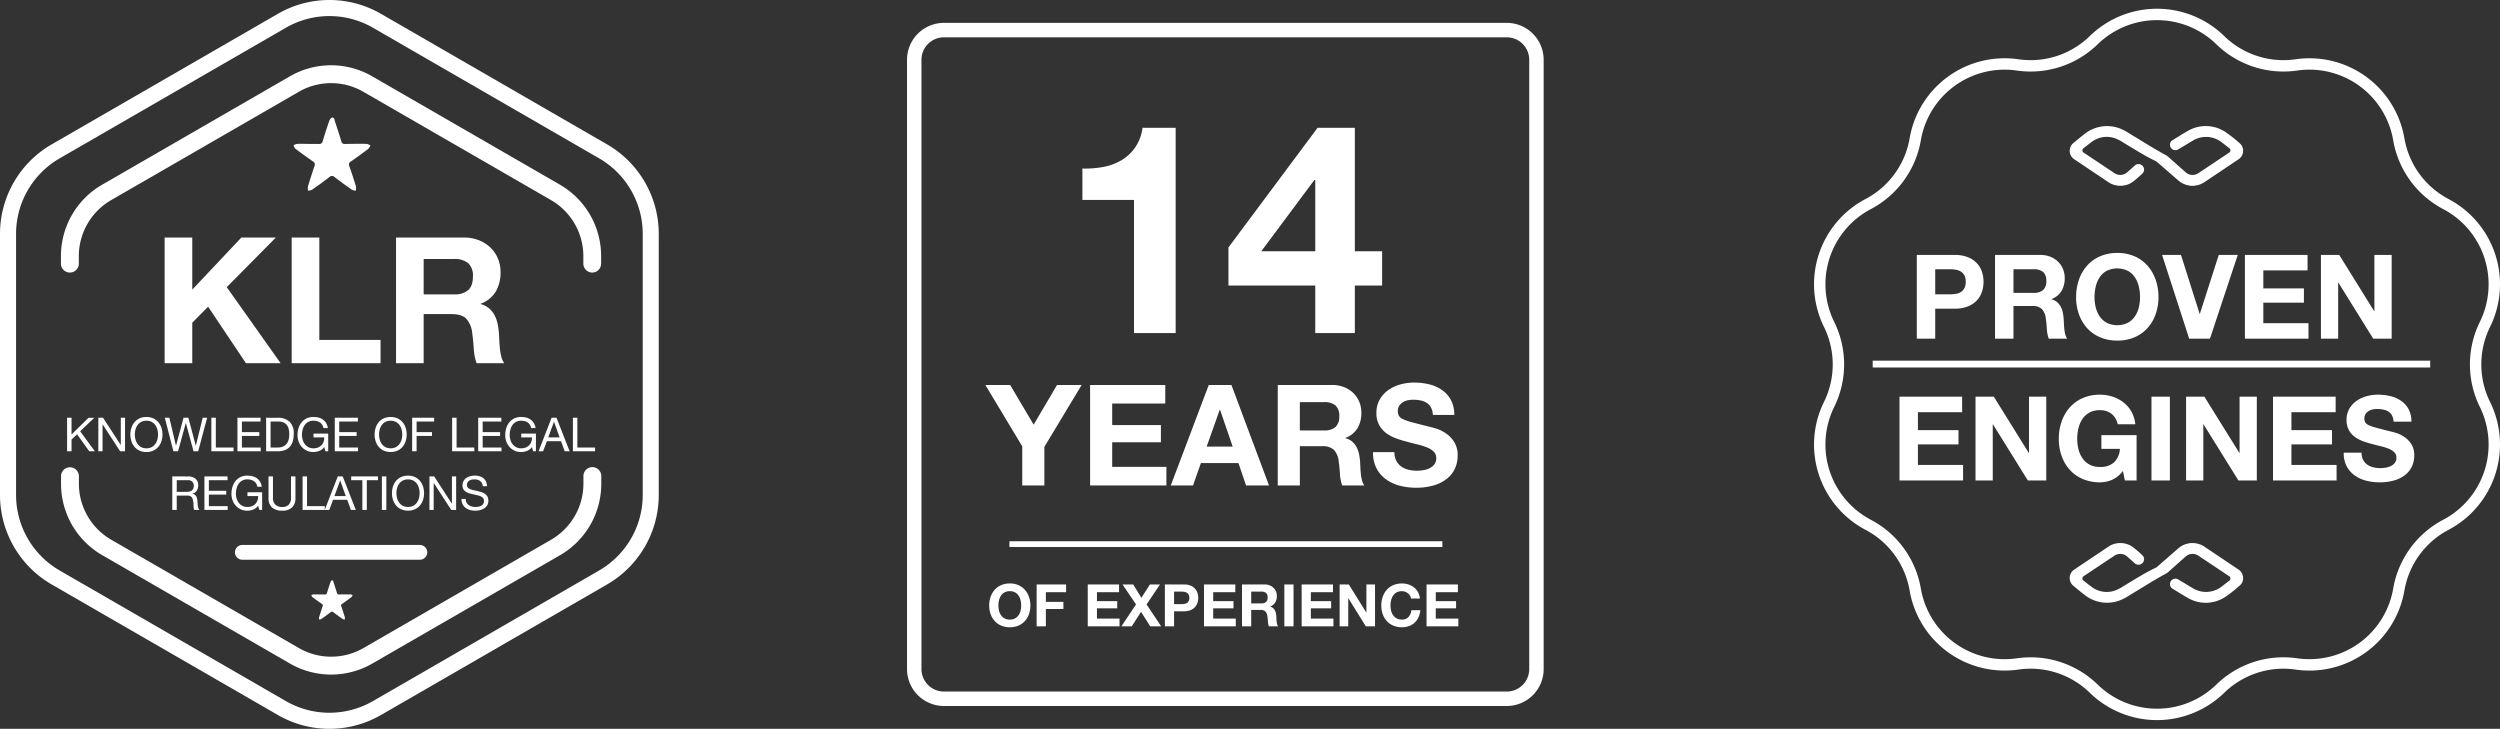 <svg xmlns="http://www.w3.org/2000/svg" width="796.218" height="232.122" viewBox="0 0 796.218 232.122">
  <rect x="0" y="0" width="796.218" height="232.122" fill="#333333" stroke="none"/>
  <g id="Group_59333" data-name="Group 59333" transform="translate(1328 -16485.488)">
    <g id="Group_25914" data-name="Group 25914" transform="translate(-1328 16485.488)">
      <path id="Path_10960" data-name="Path 10960" d="M1.035-10.71V29.3h8.8V16.414l5.044-5.1L26.926,29.3h11.04L20.817,5.094l15.635-15.8H25.469L9.833,5.878V-10.71Zm40.461,0V29.3H69.8v-7.4h-19.5V-10.71Zm42.031,18.1V-3.873h9.639a6.752,6.752,0,0,1,4.539,1.317,5.332,5.332,0,0,1,1.513,4.231q0,3.026-1.513,4.371a6.655,6.655,0,0,1-4.539,1.345Zm-8.8-18.1V29.3h8.8V13.668h8.8q3.306,0,4.763,1.457a7.947,7.947,0,0,1,1.905,4.6q.336,2.41.5,5.044a15.513,15.513,0,0,0,.9,4.539h8.8a5.889,5.889,0,0,1-.925-2.045,17.673,17.673,0,0,1-.448-2.55q-.14-1.345-.2-2.634t-.112-2.242a24.049,24.049,0,0,0-.42-3.026,10.174,10.174,0,0,0-.981-2.774,7.613,7.613,0,0,0-1.737-2.186,6.787,6.787,0,0,0-2.69-1.373v-.112a9.33,9.33,0,0,0,4.848-3.923A12.03,12.03,0,0,0,108.017.33a11.228,11.228,0,0,0-.813-4.287,10.338,10.338,0,0,0-2.354-3.5,11.157,11.157,0,0,0-3.7-2.382A12.88,12.88,0,0,0,96.3-10.71Z" transform="translate(51.401 86.365)" fill="#fff"/>
      <path id="Path_10961" data-name="Path 10961" d="M-22.36-2.67V8h1.42V4.264l1.778-1.659L-15.306,8h1.793l-4.678-6.366,4.5-4.3H-15.53l-5.41,5.32V-2.67Zm9.953,0V8h1.345V-.563h.03L-5.458,8H-3.9V-2.67H-5.249V5.983h-.03L-10.9-2.67ZM-.781,2.665A6.151,6.151,0,0,1-.571,1.074,4.322,4.322,0,0,1,.086-.339,3.362,3.362,0,0,1,1.237-1.347a3.461,3.461,0,0,1,1.674-.381,3.461,3.461,0,0,1,1.674.381A3.362,3.362,0,0,1,5.735-.339a4.323,4.323,0,0,1,.658,1.412,6.158,6.158,0,0,1,0,3.183,4.322,4.322,0,0,1-.658,1.412A3.362,3.362,0,0,1,4.584,6.678a3.461,3.461,0,0,1-1.674.381,3.461,3.461,0,0,1-1.674-.381A3.362,3.362,0,0,1,.086,5.669,4.322,4.322,0,0,1-.571,4.257,6.151,6.151,0,0,1-.781,2.665Zm-1.42,0a6.876,6.876,0,0,0,.321,2.1A5.291,5.291,0,0,0-.915,6.551a4.625,4.625,0,0,0,1.6,1.233,5.122,5.122,0,0,0,2.227.456,5.122,5.122,0,0,0,2.227-.456,4.625,4.625,0,0,0,1.6-1.233A5.291,5.291,0,0,0,7.7,4.765a6.876,6.876,0,0,0,.321-2.1A6.876,6.876,0,0,0,7.7.565,5.291,5.291,0,0,0,6.736-1.22a4.7,4.7,0,0,0-1.6-1.24,5.052,5.052,0,0,0-2.227-.463,5.052,5.052,0,0,0-2.227.463,4.7,4.7,0,0,0-1.6,1.24A5.291,5.291,0,0,0-1.879.565,6.876,6.876,0,0,0-2.2,2.665ZM19.394,8,22.248-2.67h-1.42L18.662,6.207h-.03L16.271-2.67H14.732L12.34,6.207h-.03L10.218-2.67H8.769L11.5,8h1.479L15.449-.966h.03L17.915,8Zm4.2-10.67V8h7.069V6.8H25.013V-2.67Zm8.309,0V8h7.412V6.8H33.322V3.113h5.544v-1.2H33.322V-1.474H39.27v-1.2ZM42.453,6.8V-1.474h2.391A4.374,4.374,0,0,1,46.5-1.2a2.691,2.691,0,0,1,1.1.807A3.281,3.281,0,0,1,48.214.894,7.143,7.143,0,0,1,48.4,2.605a6.092,6.092,0,0,1-.2,1.681,4.094,4.094,0,0,1-.516,1.158,2.7,2.7,0,0,1-.71.732,3.484,3.484,0,0,1-.8.411,3.353,3.353,0,0,1-.762.179,5.954,5.954,0,0,1-.6.037ZM41.033-2.67V8h3.661A6.4,6.4,0,0,0,47,7.627a4.016,4.016,0,0,0,1.6-1.083,4.456,4.456,0,0,0,.927-1.748,8.637,8.637,0,0,0,.3-2.384,5.026,5.026,0,0,0-1.33-3.826,5.32,5.32,0,0,0-3.8-1.255Zm18.5,9.34L59.908,8h.9V2.381H56.127v1.2h3.407a3.628,3.628,0,0,1-.194,1.367A3.047,3.047,0,0,1,57.592,6.79a3.805,3.805,0,0,1-1.479.269,3.389,3.389,0,0,1-1.577-.351,3.443,3.443,0,0,1-1.143-.941,4.2,4.2,0,0,1-.7-1.36A5.384,5.384,0,0,1,52.451,2.8a6.671,6.671,0,0,1,.209-1.666,4.465,4.465,0,0,1,.65-1.45A3.353,3.353,0,0,1,54.446-1.34a3.364,3.364,0,0,1,1.666-.389,4.349,4.349,0,0,1,1.128.142,3.1,3.1,0,0,1,.949.426,2.5,2.5,0,0,1,.7.725A2.792,2.792,0,0,1,59.28.618H60.7a4.314,4.314,0,0,0-.56-1.607,3.77,3.77,0,0,0-1.016-1.1,4.141,4.141,0,0,0-1.375-.635,6.431,6.431,0,0,0-1.636-.2,4.936,4.936,0,0,0-2.219.471A4.647,4.647,0,0,0,52.309-1.19,5.463,5.463,0,0,0,51.352.655a7.566,7.566,0,0,0-.321,2.219,6,6,0,0,0,.344,2.017,5.2,5.2,0,0,0,1,1.719,4.83,4.83,0,0,0,1.6,1.188,4.982,4.982,0,0,0,2.137.441,5.047,5.047,0,0,0,1.868-.366A3.548,3.548,0,0,0,59.534,6.67ZM62.9-2.67V8h7.412V6.8H64.316V3.113h5.544v-1.2H64.316V-1.474h5.948v-1.2ZM77,2.665a6.151,6.151,0,0,1,.209-1.592,4.322,4.322,0,0,1,.658-1.412,3.362,3.362,0,0,1,1.151-1.009,3.866,3.866,0,0,1,3.348,0A3.362,3.362,0,0,1,83.52-.339a4.322,4.322,0,0,1,.658,1.412,6.158,6.158,0,0,1,0,3.183,4.322,4.322,0,0,1-.658,1.412,3.362,3.362,0,0,1-1.151,1.009,3.866,3.866,0,0,1-3.348,0,3.362,3.362,0,0,1-1.151-1.009,4.322,4.322,0,0,1-.658-1.412A6.151,6.151,0,0,1,77,2.665Zm-1.42,0a6.876,6.876,0,0,0,.321,2.1,5.291,5.291,0,0,0,.964,1.786,4.625,4.625,0,0,0,1.6,1.233,5.667,5.667,0,0,0,4.453,0,4.625,4.625,0,0,0,1.6-1.233,5.291,5.291,0,0,0,.964-1.786,6.876,6.876,0,0,0,.321-2.1,6.876,6.876,0,0,0-.321-2.1,5.291,5.291,0,0,0-.964-1.786,4.7,4.7,0,0,0-1.6-1.24,5.583,5.583,0,0,0-4.453,0,4.7,4.7,0,0,0-1.6,1.24A5.291,5.291,0,0,0,75.906.565,6.876,6.876,0,0,0,75.584,2.665ZM87.54-2.67V8h1.42V3.113h4.9v-1.2h-4.9V-1.474h5.589v-1.2Zm12.732,0V8h7.069V6.8h-5.649V-2.67Zm8.309,0V8h7.412V6.8H110V3.113h5.544v-1.2H110V-1.474h5.948v-1.2Zm17.111,9.34L126.066,8h.9V2.381h-4.678v1.2h3.407a3.628,3.628,0,0,1-.194,1.367A3.047,3.047,0,0,1,123.75,6.79a3.805,3.805,0,0,1-1.479.269,3.389,3.389,0,0,1-1.577-.351,3.442,3.442,0,0,1-1.143-.941,4.2,4.2,0,0,1-.7-1.36,5.384,5.384,0,0,1-.239-1.607,6.671,6.671,0,0,1,.209-1.666,4.466,4.466,0,0,1,.65-1.45A3.353,3.353,0,0,1,120.6-1.34a3.364,3.364,0,0,1,1.666-.389,4.349,4.349,0,0,1,1.128.142,3.1,3.1,0,0,1,.949.426,2.5,2.5,0,0,1,.7.725,2.792,2.792,0,0,1,.389,1.054h1.42a4.314,4.314,0,0,0-.56-1.607,3.77,3.77,0,0,0-1.016-1.1,4.141,4.141,0,0,0-1.375-.635,6.431,6.431,0,0,0-1.636-.2,4.936,4.936,0,0,0-2.219.471,4.647,4.647,0,0,0-1.584,1.263A5.463,5.463,0,0,0,117.51.655a7.566,7.566,0,0,0-.321,2.219,6,6,0,0,0,.344,2.017,5.2,5.2,0,0,0,1,1.719,4.83,4.83,0,0,0,1.6,1.188,4.982,4.982,0,0,0,2.137.441,5.047,5.047,0,0,0,1.868-.366A3.548,3.548,0,0,0,125.692,6.67Zm5.2-3.079L132.7-1.385h.03l1.778,4.976Zm1.061-6.262L127.8,8h1.45l1.2-3.213h4.513L136.123,8h1.569L133.523-2.67Zm6.785,0V8h7.069V6.8h-5.649V-2.67ZM11.145,16.01V26.68h1.42V22.123h3.467a1.885,1.885,0,0,1,.837.157,1.4,1.4,0,0,1,.508.418,1.735,1.735,0,0,1,.284.613q.09.351.149.74a5.207,5.207,0,0,1,.09.792q.015.4.03.755a4.6,4.6,0,0,0,.067.635.891.891,0,0,0,.2.448h1.584a1.824,1.824,0,0,1-.336-.62,4.863,4.863,0,0,1-.172-.74,6.878,6.878,0,0,1-.075-.792q-.015-.4-.045-.792a6.874,6.874,0,0,0-.127-.747,2.268,2.268,0,0,0-.254-.65,1.638,1.638,0,0,0-.463-.5,1.9,1.9,0,0,0-.755-.3v-.03a2.269,2.269,0,0,0,1.412-1,3.239,3.239,0,0,0,.441-1.7,2.572,2.572,0,0,0-.859-2.047,3.514,3.514,0,0,0-2.384-.747Zm4.379,4.917H12.565V17.206h3.527a1.842,1.842,0,0,1,1.45.508,1.914,1.914,0,0,1,.448,1.315,1.957,1.957,0,0,1-.2.949,1.6,1.6,0,0,1-.538.583,2.054,2.054,0,0,1-.785.291A5.723,5.723,0,0,1,15.524,20.927Zm5.858-4.917V26.68h7.412v-1.2H22.8V21.794h5.544V20.6H22.8V17.206h5.948v-1.2Zm17.111,9.34.374,1.33h.9V21.061H35.086v1.2h3.407a3.628,3.628,0,0,1-.194,1.367A3.047,3.047,0,0,1,36.55,25.47a3.805,3.805,0,0,1-1.479.269,3.389,3.389,0,0,1-1.577-.351,3.443,3.443,0,0,1-1.143-.941,4.2,4.2,0,0,1-.7-1.36,5.383,5.383,0,0,1-.239-1.606,6.671,6.671,0,0,1,.209-1.666,4.466,4.466,0,0,1,.65-1.45,3.246,3.246,0,0,1,2.8-1.412,4.349,4.349,0,0,1,1.128.142,3.1,3.1,0,0,1,.949.426,2.5,2.5,0,0,1,.7.725,2.792,2.792,0,0,1,.389,1.054h1.42a4.314,4.314,0,0,0-.56-1.607,3.77,3.77,0,0,0-1.016-1.1,4.141,4.141,0,0,0-1.375-.635,6.431,6.431,0,0,0-1.636-.2,4.936,4.936,0,0,0-2.219.471,4.647,4.647,0,0,0-1.584,1.263,5.462,5.462,0,0,0-.956,1.846,7.566,7.566,0,0,0-.321,2.219,6,6,0,0,0,.344,2.017,5.2,5.2,0,0,0,1,1.719,4.83,4.83,0,0,0,1.6,1.188,4.982,4.982,0,0,0,2.137.441,5.047,5.047,0,0,0,1.868-.366A3.548,3.548,0,0,0,38.493,25.35Zm11.881-2.526V16.01h-1.42v6.815A3.024,3.024,0,0,1,48.244,25a2.737,2.737,0,0,1-2.07.74,3.028,3.028,0,0,1-2.2-.74,2.9,2.9,0,0,1-.762-2.174V16.01H41.8v6.815a3.861,3.861,0,0,0,1.158,3.116,4.84,4.84,0,0,0,3.22.979A4.372,4.372,0,0,0,49.283,25.9,4.016,4.016,0,0,0,50.373,22.825Zm2.272-6.815V26.68h7.069v-1.2H54.065V16.01Zm10.147,6.262L64.6,17.3h.03l1.778,4.976Zm1.061-6.262L59.7,26.68h1.45l1.2-3.213h4.513l1.166,3.213h1.569L65.422,16.01Zm7.831,1.2V26.68H73.1V17.206H76.66v-1.2H68.127v1.2Zm6.217-1.2V26.68h1.42V16.01Zm4.633,5.335a6.151,6.151,0,0,1,.209-1.592,4.322,4.322,0,0,1,.658-1.412,3.362,3.362,0,0,1,1.151-1.009,3.866,3.866,0,0,1,3.348,0,3.362,3.362,0,0,1,1.151,1.009,4.322,4.322,0,0,1,.658,1.412,6.158,6.158,0,0,1,0,3.183,4.322,4.322,0,0,1-.658,1.412A3.362,3.362,0,0,1,87.9,25.358a3.866,3.866,0,0,1-3.348,0A3.362,3.362,0,0,1,83.4,24.349a4.322,4.322,0,0,1-.658-1.412A6.152,6.152,0,0,1,82.533,21.345Zm-1.42,0a6.876,6.876,0,0,0,.321,2.1,5.291,5.291,0,0,0,.964,1.786A4.625,4.625,0,0,0,84,26.464a5.667,5.667,0,0,0,4.453,0,4.625,4.625,0,0,0,1.6-1.233,5.291,5.291,0,0,0,.964-1.786,7.021,7.021,0,0,0,0-4.2,5.291,5.291,0,0,0-.964-1.786,4.7,4.7,0,0,0-1.6-1.24,5.583,5.583,0,0,0-4.453,0,4.7,4.7,0,0,0-1.6,1.24,5.291,5.291,0,0,0-.964,1.786A6.876,6.876,0,0,0,81.114,21.345Zm11.94-5.335V26.68H94.4V18.117h.03L100,26.68h1.554V16.01h-1.345v8.653h-.03L94.564,16.01Zm16.977,3.123h1.345a3.762,3.762,0,0,0-.336-1.517,2.956,2.956,0,0,0-.837-1.054,3.452,3.452,0,0,0-1.233-.613,5.7,5.7,0,0,0-1.524-.194,5.473,5.473,0,0,0-1.427.187,3.924,3.924,0,0,0-1.24.568,2.874,2.874,0,0,0-.874.971,2.827,2.827,0,0,0-.329,1.4,2.333,2.333,0,0,0,.291,1.218,2.363,2.363,0,0,0,.777.792,4.516,4.516,0,0,0,1.1.493q.613.187,1.248.329l1.248.276a5.689,5.689,0,0,1,1.1.351,2.142,2.142,0,0,1,.777.56,1.339,1.339,0,0,1,.291.9,1.64,1.64,0,0,1-.867,1.547,2.84,2.84,0,0,1-.874.306,5.3,5.3,0,0,1-.964.09,4.561,4.561,0,0,1-1.166-.149,2.9,2.9,0,0,1-.994-.463,2.378,2.378,0,0,1-.687-.8,2.41,2.41,0,0,1-.262-1.158h-1.345a3.752,3.752,0,0,0,.351,1.681,3.224,3.224,0,0,0,.956,1.166,4.189,4.189,0,0,0,1.4.68,6.256,6.256,0,0,0,1.7.224,6.487,6.487,0,0,0,1.472-.172,4.26,4.26,0,0,0,1.338-.553,3.136,3.136,0,0,0,.979-.986,3.039,3.039,0,0,0,.09-2.772,2.6,2.6,0,0,0-.777-.867,4.116,4.116,0,0,0-1.1-.545q-.613-.2-1.248-.351t-1.248-.276a6.534,6.534,0,0,1-1.1-.321,2.161,2.161,0,0,1-.777-.5,1.112,1.112,0,0,1-.291-.8,1.733,1.733,0,0,1,.2-.874,1.569,1.569,0,0,1,.538-.56,2.341,2.341,0,0,1,.77-.3,4.34,4.34,0,0,1,.882-.09,3.013,3.013,0,0,1,1.816.516A2.223,2.223,0,0,1,110.031,19.134Z" transform="translate(43.723 135.723)" fill="#fff"/>
      <path id="Path_10943" data-name="Path 10943" d="M104.414-.473a32.876,32.876,0,0,1,16.421,4.4L192.9,45.538a32.928,32.928,0,0,1,16.407,28.438V157.2A32.923,32.923,0,0,1,192.9,185.638l-72.07,41.614a32.84,32.84,0,0,1-32.826,0l-72.1-41.616A32.928,32.928,0,0,1-.5,157.2V73.976A32.928,32.928,0,0,1,15.906,45.539L87.993,3.928A32.875,32.875,0,0,1,104.414-.473Zm0,227a27.814,27.814,0,0,0,13.862-3.712l72.072-41.613A27.8,27.8,0,0,0,204.2,157.2V73.976A27.8,27.8,0,0,0,190.345,49.97L118.273,8.36a27.721,27.721,0,0,0-27.721,0L18.479,49.97A27.8,27.8,0,0,0,4.618,73.976V157.2a27.8,27.8,0,0,0,13.862,24.006l72.075,41.613A27.8,27.8,0,0,0,104.411,226.531Z" transform="translate(0.5 0.473)" fill="#fff"/>
      <path id="Path_10944" data-name="Path 10944" d="M7.809,69.834a.975.975,0,0,0,.975-.975V66.408A22.43,22.43,0,0,1,19.972,47.037L79.807,12.5a22.425,22.425,0,0,1,22.383,0l59.835,34.537a22.425,22.425,0,0,1,11.182,19.371v2.451a.962.962,0,1,0,1.923,0V66.408a24.319,24.319,0,0,0-12.154-21.062L103.14,10.809a24.319,24.319,0,0,0-24.317,0L18.988,45.346A24.31,24.31,0,0,0,6.831,66.408v2.451a.978.978,0,0,0,.978.975" transform="translate(14.45 15.106)" fill="#fff"/>
      <path id="Path_10944_-_Outline" data-name="Path 10944 - Outline" d="M9.177,73.07a2.848,2.848,0,0,1-2.846-2.843V67.776A26.247,26.247,0,0,1,19.422,45.1L79.258,10.559a26.187,26.187,0,0,1,26.185,0L165.278,45.1a26.254,26.254,0,0,1,13.089,22.681v2.45a2.847,2.847,0,0,1-2.807,2.838h-.039a2.85,2.85,0,0,1-2.813-2.838V67.776a20.619,20.619,0,0,0-10.25-17.755L102.624,15.485a20.557,20.557,0,0,0-20.517,0L22.274,50.023A20.626,20.626,0,0,0,12.021,67.779v2.448A2.847,2.847,0,0,1,9.177,73.07Z" transform="translate(13.082 13.738)" fill="#fff"/>
      <path id="Path_10952" data-name="Path 10952" d="M174.193,53.89a.978.978,0,0,0-.978.978v2.448A22.434,22.434,0,0,1,162.03,76.687L102.2,111.225a22.443,22.443,0,0,1-22.386,0L19.98,76.687A22.422,22.422,0,0,1,8.8,57.316V54.868a.978.978,0,1,0-1.956,0v2.448A24.311,24.311,0,0,0,19,78.381l59.835,34.537a24.339,24.339,0,0,0,12.154,3.255h.033a24.347,24.347,0,0,0,12.154-3.255l59.832-34.537a24.305,24.305,0,0,0,12.16-21.065V54.868a.976.976,0,0,0-.975-.978" transform="translate(14.465 96.801)" fill="#fff"/>
      <path id="Path_10952_-_Outline" data-name="Path 10952 - Outline" d="M92.39,119.409h-.033a26.25,26.25,0,0,1-13.087-3.5L19.433,81.367A26.254,26.254,0,0,1,6.339,58.684V56.236a2.846,2.846,0,1,1,5.692,0v2.448A20.613,20.613,0,0,0,22.284,76.439l59.83,34.536a20.575,20.575,0,0,0,20.521,0l59.83-34.536a20.628,20.628,0,0,0,10.25-17.757V56.236a2.845,2.845,0,1,1,5.689,0v2.448a26.246,26.246,0,0,1-13.094,22.683L105.478,115.9A26.251,26.251,0,0,1,92.39,119.409Z" transform="translate(13.097 95.433)" fill="#fff"/>
      <path id="Path_10953" data-name="Path 10953" d="M27.412,62.054h56.47a.319.319,0,0,0,.072,0,.489.489,0,1,0-.072-.975H27.412a.312.312,0,0,0-.072,0,.489.489,0,1,0,.072.975" transform="translate(49.809 114.346)" fill="#fff"/>
      <path id="Path_10953_-_Outline" data-name="Path 10953 - Outline" d="M85.287,65.292l-.095,0H28.822a2.374,2.374,0,0,1-2.429-2.165l0-.02a2.358,2.358,0,0,1,2.143-2.518,2.179,2.179,0,0,1,.3-.008h56.37a2.375,2.375,0,0,1,2.429,2.165l0,.02A2.361,2.361,0,0,1,85.5,65.282C85.427,65.288,85.357,65.292,85.287,65.292Z" transform="translate(48.44 112.978)" fill="#fff"/>
      <path id="Path_10954" data-name="Path 10954" d="M37.3,82.186Z" transform="translate(68.159 146.686)" fill="#fff"/>
      <path id="Path_10945" data-name="Path 10945" d="M67.418,30.095l-.014,0-.014,0Z" transform="translate(121.213 54.846)" fill="#fff"/>
      <path id="Path_10946" data-name="Path 10946" d="M32.958,29.623c.116-.05.191-.127.3-.185-.108-.039-.185-.1-.3-.138Z" transform="translate(60.513 53.45)" fill="#fff"/>
      <path id="Path_10947" data-name="Path 10947" d="M255.628,31.134a1.061,1.061,0,0,1,.472,1.409c-.754,2.178-1.457,4.379-2.126,6.585a3.963,3.963,0,0,0,.071,1.292,3.408,3.408,0,0,0,1.235-.292c1.871-1.3,3.724-2.626,5.52-4.03l.066-.061a1.177,1.177,0,0,1,1.659.09q2.679,2.043,5.439,3.974a4,4,0,0,0,1.23.349,3.949,3.949,0,0,0,.1-1.372c-.679-2.178-1.367-4.365-2.126-6.491l-.024-.047A1.092,1.092,0,0,1,267.7,31.1c1.848-1.3,3.663-2.6,5.459-3.955a4.18,4.18,0,0,0,.754-1.155,4.214,4.214,0,0,0-1.287-.485c-2.277-.033-4.558-.014-6.84.033a1,1,0,0,1-1.145-.82c-.646-2.116-1.325-4.214-2.032-6.307-.174-.528-.155-1.414-.976-1.259-.382.066-.749.745-.915,1.221q-1.082,3.118-2.032,6.307a1.056,1.056,0,0,1-1.216.858c-1.136-.028-2.281,0-3.417,0l-.024.019v-.042c-1.174,0-2.347-.061-3.516,0a3.838,3.838,0,0,0-1.122.438c.2.382.311.872.627,1.108,1.843,1.414,3.719,2.743,5.614,4.073" transform="translate(-155.919 20.313)" fill="#fff"/>
      <path id="Path_10955" data-name="Path 10955" d="M252.736,24.647a.57.57,0,0,1,.253.756c-.4,1.169-.781,2.35-1.141,3.533a2.119,2.119,0,0,0,.038.693,1.829,1.829,0,0,0,.663-.157c1-.7,2-1.409,2.962-2.163l.035-.033a.632.632,0,0,1,.89.048q1.438,1.1,2.919,2.132a2.143,2.143,0,0,0,.66.187,2.119,2.119,0,0,0,.053-.736c-.364-1.169-.733-2.342-1.141-3.483l-.013-.025a.586.586,0,0,1,.3-.771c.992-.7,1.965-1.394,2.929-2.122a2.244,2.244,0,0,0,.4-.62,2.264,2.264,0,0,0-.69-.261c-1.222-.018-2.446-.008-3.67.018a.535.535,0,0,1-.615-.44c-.346-1.136-.711-2.261-1.09-3.384-.094-.283-.083-.759-.524-.675-.2.035-.4.4-.491.655q-.58,1.673-1.09,3.384a.567.567,0,0,1-.652.46c-.61-.015-1.224,0-1.834,0l-.013.01v-.023c-.63,0-1.26-.033-1.887,0a2.064,2.064,0,0,0-.6.235c.109.2.167.468.337.594.989.759,2,1.472,3.012,2.185" transform="translate(-150.235 167.685)" fill="#fff"/>
    </g>
    <g id="Group_25916" data-name="Group 25916" transform="translate(-750.252 16488.273)">
      <path id="Path_10949" data-name="Path 10949" d="M109.235,226.558a30.709,30.709,0,0,1-21.422-8.715A27,27,0,0,0,65.1,210.464a31.555,31.555,0,0,1-4.414.312,30.666,30.666,0,0,1-30.247-25.5,27.009,27.009,0,0,0-14.034-19.315A30.685,30.685,0,0,1,3.17,125.217a27.015,27.015,0,0,0,0-23.877A30.682,30.682,0,0,1,16.409,60.594,27.015,27.015,0,0,0,30.444,41.277,30.683,30.683,0,0,1,65.1,16.093,27,27,0,0,0,87.813,8.715a30.686,30.686,0,0,1,42.844,0,27,27,0,0,0,22.708,7.378,30.688,30.688,0,0,1,34.662,25.184,27.013,27.013,0,0,0,14.034,19.317A30.683,30.683,0,0,1,215.3,101.34a27.015,27.015,0,0,0,0,23.877,30.685,30.685,0,0,1-13.239,40.748,27.013,27.013,0,0,0-14.035,19.316,30.679,30.679,0,0,1-34.662,25.184,27,27,0,0,0-22.708,7.378,30.722,30.722,0,0,1-21.422,8.715M68.984,206.563a30.582,30.582,0,0,1,21.351,8.673,27.072,27.072,0,0,0,37.8,0,30.615,30.615,0,0,1,25.737-8.363,27.754,27.754,0,0,0,3.9.276,27.056,27.056,0,0,0,26.686-22.494,30.617,30.617,0,0,1,15.907-21.893,27.074,27.074,0,0,0,11.681-35.951,30.614,30.614,0,0,1,0-27.062A27.072,27.072,0,0,0,200.361,63.8,30.619,30.619,0,0,1,184.454,41.9a27.071,27.071,0,0,0-30.581-22.219,30.617,30.617,0,0,1-25.738-8.362,27.072,27.072,0,0,0-37.8,0A30.627,30.627,0,0,1,64.6,19.684,27.067,27.067,0,0,0,34.015,41.9,30.612,30.612,0,0,1,18.109,63.8,27.071,27.071,0,0,0,6.428,99.748a30.614,30.614,0,0,1,0,27.062,27.073,27.073,0,0,0,11.681,35.951,30.61,30.61,0,0,1,15.907,21.893A27.07,27.07,0,0,0,64.6,206.873a31.326,31.326,0,0,1,4.386-.31" transform="translate(0 0)" fill="#fff"/>
      <path id="Path_10950" data-name="Path 10950" d="M167.754,251.747c-.089.091-.07.217-.1.325a2.868,2.868,0,0,1-.9,1.535,42.322,42.322,0,0,1-4.627,3.657,11.3,11.3,0,0,1-12.246.2c-1.546-.876-3.046-1.833-4.563-2.759a1.681,1.681,0,0,1-.827-1.835A1.712,1.712,0,0,1,146,251.5a1.761,1.761,0,0,1,1.155.281q2.335,1.394,4.665,2.8a8.118,8.118,0,0,0,9-.5q1.25-.962,2.489-1.936a.842.842,0,0,0-.056-1.472q-3.751-2.509-7.508-5.009c-.733-.488-1.467-.973-2.2-1.463a3.289,3.289,0,0,0-4.109.255q-2.773,2.439-5.522,4.907a6.842,6.842,0,0,1-1.337.846c-3.649,2.013-7.157,4.262-10.734,6.4a17.986,17.986,0,0,1-3.591,1.882,11.454,11.454,0,0,1-11.1-1.924c-1.175-.9-2.321-1.845-3.459-2.8a3.217,3.217,0,0,1,.283-5.182q5.471-3.669,10.941-7.337A6.533,6.533,0,0,1,127.8,240.2c.052-.007.11.005.144-.052h1.4c.022.052.07.047.113.051a6.431,6.431,0,0,1,3.154,1.214,36.434,36.434,0,0,1,3.063,2.635,1.718,1.718,0,0,1,.013,2.469,1.768,1.768,0,0,1-2.479.049q-1.168-1.06-2.35-2.1a3.307,3.307,0,0,0-3.95-.385q-4.962,3.288-9.908,6.6a.838.838,0,0,0-.041,1.454c.822.64,1.628,1.3,2.47,1.915a7.986,7.986,0,0,0,7.653,1.173,15.219,15.219,0,0,0,2.793-1.5c3.345-1.972,6.6-4.11,10.129-5.754a1.162,1.162,0,0,0,.265-.181q3.395-2.955,6.788-5.914a6.976,6.976,0,0,1,2.9-1.526,5.741,5.741,0,0,0,.9-.2h1.4c.027.048.074.041.117.047a6.638,6.638,0,0,1,3.054,1.106q5.457,3.656,10.907,7.319a3.2,3.2,0,0,1,1.282,1.777,1.591,1.591,0,0,0,.119.431Z" transform="translate(-31.093 -69.975)" fill="#fff"/>
      <path id="Path_10951" data-name="Path 10951" d="M167.751,247.576c-.089-.091-.07-.217-.1-.325a2.869,2.869,0,0,0-.9-1.535,42.329,42.329,0,0,0-4.627-3.657,11.293,11.293,0,0,0-12.245-.2c-1.546.876-3.046,1.833-4.562,2.759a1.682,1.682,0,0,0-.827,1.835A1.712,1.712,0,0,0,146,247.82a1.763,1.763,0,0,0,1.155-.281q2.335-1.394,4.665-2.8a8.117,8.117,0,0,1,9,.5q1.25.962,2.489,1.936a.842.842,0,0,1-.056,1.472q-3.75,2.509-7.507,5.01c-.733.488-1.467.973-2.2,1.463a3.289,3.289,0,0,1-4.108-.255q-2.773-2.439-5.522-4.907a6.849,6.849,0,0,0-1.337-.846c-3.649-2.013-7.157-4.263-10.733-6.4a17.975,17.975,0,0,0-3.591-1.882,11.452,11.452,0,0,0-11.1,1.924c-1.175.9-2.321,1.845-3.458,2.8a3.217,3.217,0,0,0,.283,5.181q5.47,3.669,10.941,7.337a6.537,6.537,0,0,0,2.884,1.045c.052.006.11-.005.144.052h1.4c.022-.052.07-.046.113-.051a6.427,6.427,0,0,0,3.154-1.214,36.423,36.423,0,0,0,3.063-2.634,1.718,1.718,0,0,0,.013-2.469,1.768,1.768,0,0,0-2.478-.049q-1.167,1.06-2.35,2.1a3.307,3.307,0,0,1-3.95.385q-4.961-3.288-9.907-6.6a.838.838,0,0,1-.041-1.455c.822-.641,1.628-1.3,2.47-1.915a7.985,7.985,0,0,1,7.653-1.173,15.24,15.24,0,0,1,2.793,1.5c3.345,1.972,6.6,4.11,10.129,5.755a1.162,1.162,0,0,1,.265.181q3.395,2.955,6.788,5.914a6.973,6.973,0,0,0,2.9,1.526,5.755,5.755,0,0,1,.9.2h1.4c.027-.048.074-.041.117-.046a6.64,6.64,0,0,0,3.054-1.106q5.456-3.656,10.907-7.319a3.2,3.2,0,0,0,1.282-1.776,1.591,1.591,0,0,1,.119-.431Z" transform="translate(-31.093 -202.79)" fill="#fff"/>
      <rect id="Rectangle_9883" data-name="Rectangle 9883" width="177.56" height="2.176" transform="translate(18.681 112.082)" fill="#fff"/>
      <path id="Path_10962" data-name="Path 10962" d="M-14.374,5.878v-8h4.558a12.284,12.284,0,0,1,1.943.149,4.521,4.521,0,0,1,1.644.579A3.155,3.155,0,0,1-5.09-.174a4.268,4.268,0,0,1,.43,2.055,4.268,4.268,0,0,1-.43,2.055A3.155,3.155,0,0,1-6.23,5.15a4.521,4.521,0,0,1-1.644.579,12.284,12.284,0,0,1-1.943.149ZM-20.24-6.675V20h5.866V10.436H-8.21a11.111,11.111,0,0,0,4.259-.729A7.968,7.968,0,0,0-1.093,7.784,7.366,7.366,0,0,0,.514,5.038a10.145,10.145,0,0,0,.5-3.157,10.089,10.089,0,0,0-.5-3.176A7.391,7.391,0,0,0-1.093-4.022,7.968,7.968,0,0,0-3.951-5.946,11.111,11.111,0,0,0-8.21-6.675ZM10.545,5.393V-2.117h6.426A4.5,4.5,0,0,1,20-1.239a3.555,3.555,0,0,1,1.009,2.821A3.722,3.722,0,0,1,20,4.5a4.437,4.437,0,0,1-3.026.9ZM4.679-6.675V20h5.866V9.577h5.866a4.365,4.365,0,0,1,3.176.971,5.3,5.3,0,0,1,1.27,3.064q.224,1.607.336,3.362a10.341,10.341,0,0,0,.6,3.026h5.866a3.926,3.926,0,0,1-.616-1.364,11.779,11.779,0,0,1-.3-1.7q-.093-.9-.131-1.756t-.075-1.494a16.03,16.03,0,0,0-.28-2.017A6.784,6.784,0,0,0,25.6,9.82a5.076,5.076,0,0,0-1.158-1.457,4.524,4.524,0,0,0-1.793-.915V7.373a6.22,6.22,0,0,0,3.232-2.615,8.02,8.02,0,0,0,.99-4.072,7.485,7.485,0,0,0-.542-2.858,6.893,6.893,0,0,0-1.569-2.335A7.438,7.438,0,0,0,22.295-6.1a8.587,8.587,0,0,0-3.232-.579ZM36.361,6.775a14.6,14.6,0,0,1,.392-3.4A9,9,0,0,1,38.005.442a6.349,6.349,0,0,1,2.242-2.055,7.764,7.764,0,0,1,6.725,0A6.349,6.349,0,0,1,49.213.442a9,9,0,0,1,1.252,2.933,14.6,14.6,0,0,1,.392,3.4,13.579,13.579,0,0,1-.392,3.269A8.835,8.835,0,0,1,49.213,12.9a6.415,6.415,0,0,1-2.242,2.036,7.764,7.764,0,0,1-6.725,0A6.415,6.415,0,0,1,38.005,12.9a8.835,8.835,0,0,1-1.252-2.858A13.58,13.58,0,0,1,36.361,6.775Zm-5.866,0a16.111,16.111,0,0,0,.9,5.436A12.983,12.983,0,0,0,33.97,16.6,11.808,11.808,0,0,0,38.1,19.534,13.678,13.678,0,0,0,43.609,20.6a13.643,13.643,0,0,0,5.529-1.065,11.85,11.85,0,0,0,4.11-2.933,12.983,12.983,0,0,0,2.578-4.39,16.111,16.111,0,0,0,.9-5.436,16.668,16.668,0,0,0-.9-5.548,13.327,13.327,0,0,0-2.578-4.465,11.829,11.829,0,0,0-4.11-2.989A13.439,13.439,0,0,0,43.609-7.31,13.474,13.474,0,0,0,38.1-6.227,11.787,11.787,0,0,0,33.97-3.238a13.327,13.327,0,0,0-2.578,4.465A16.668,16.668,0,0,0,30.5,6.775ZM73.124,20,81.978-6.675H75.926L69.911,12.08h-.075L63.9-6.675H57.881L66.511,20ZM84.257-6.675V20h20.249V15.069H90.123V8.531H103.05V3.973H90.123V-1.743h14.085V-6.675Zm24.21,0V20h5.492V2.142h.075L125.13,20H131V-6.675H125.5v17.9h-.075L114.3-6.675Z" transform="translate(52.969 85.085)" fill="#fff"/>
      <path id="Path_10963" data-name="Path 10963" d="M-21.715-6.675V20H-1.466V15.069H-15.849V8.531H-2.923V3.973H-15.849V-1.743H-1.764V-6.675Zm24.21,0V20H7.987V2.142h.075L19.157,20h5.866V-6.675H19.531v17.9h-.075L8.323-6.675ZM49.457,16.974l.6,3.026h3.736V5.579H42.582V9.951h5.9a6.414,6.414,0,0,1-1.849,4.278,6.368,6.368,0,0,1-4.5,1.476,6.847,6.847,0,0,1-3.362-.766A6.415,6.415,0,0,1,36.53,12.9a8.835,8.835,0,0,1-1.252-2.858,13.579,13.579,0,0,1-.392-3.269,14.6,14.6,0,0,1,.392-3.4A9,9,0,0,1,36.53.442a6.349,6.349,0,0,1,2.242-2.055,6.847,6.847,0,0,1,3.362-.766,5.867,5.867,0,0,1,3.624,1.121A5.613,5.613,0,0,1,47.776,2.1h5.6A9.958,9.958,0,0,0,52.147-1.93a9.924,9.924,0,0,0-2.559-2.951,11.273,11.273,0,0,0-3.475-1.812,12.961,12.961,0,0,0-3.979-.616,13.474,13.474,0,0,0-5.511,1.083A11.787,11.787,0,0,0,32.5-3.238a13.327,13.327,0,0,0-2.578,4.465,16.668,16.668,0,0,0-.9,5.548,16.111,16.111,0,0,0,.9,5.436A12.983,12.983,0,0,0,32.5,16.6a11.808,11.808,0,0,0,4.128,2.933A13.678,13.678,0,0,0,42.134,20.6a9.829,9.829,0,0,0,3.848-.8A8.791,8.791,0,0,0,49.457,16.974ZM58.535-6.675V20H64.4V-6.675Zm11.021,0V20h5.492V2.142h.075L86.22,20h5.866V-6.675H86.593v17.9h-.075L75.385-6.675Zm27.684,0V20H117.49V15.069H103.107V8.531h12.927V3.973H103.107V-1.743h14.085V-6.675Zm28.207,17.821h-5.679a8.81,8.81,0,0,0,.9,4.259,8.4,8.4,0,0,0,2.522,2.951,10.759,10.759,0,0,0,3.661,1.7,16.853,16.853,0,0,0,4.278.542,16.425,16.425,0,0,0,4.8-.635,10.152,10.152,0,0,0,3.475-1.775,7.386,7.386,0,0,0,2.111-2.709,8.151,8.151,0,0,0,.71-3.4,6.54,6.54,0,0,0-.953-3.68,7.958,7.958,0,0,0-2.26-2.3,9.937,9.937,0,0,0-2.634-1.252q-1.326-.392-2.074-.542-2.5-.635-4.054-1.046a15.035,15.035,0,0,1-2.428-.822,2.668,2.668,0,0,1-1.177-.9,2.4,2.4,0,0,1-.3-1.27,2.508,2.508,0,0,1,.374-1.42,3.245,3.245,0,0,1,.953-.934A3.8,3.8,0,0,1,128.96-2.6a6.874,6.874,0,0,1,1.42-.149,10,10,0,0,1,2,.187A4.818,4.818,0,0,1,134-1.93,3.3,3.3,0,0,1,135.143-.7a4.717,4.717,0,0,1,.5,1.98h5.679a8.192,8.192,0,0,0-.878-3.942,7.654,7.654,0,0,0-2.372-2.671,10.017,10.017,0,0,0-3.418-1.513,16.97,16.97,0,0,0-4.016-.467,13.668,13.668,0,0,0-3.587.486,10.013,10.013,0,0,0-3.213,1.494,7.955,7.955,0,0,0-2.3,2.522A6.985,6.985,0,0,0,120.666.76a6.523,6.523,0,0,0,.691,3.12,6.6,6.6,0,0,0,1.812,2.148,10.013,10.013,0,0,0,2.541,1.4,25.543,25.543,0,0,0,2.914.915q1.457.411,2.877.747a18.084,18.084,0,0,1,2.541.785A5.482,5.482,0,0,1,135.853,11a2.34,2.34,0,0,1,.691,1.756,2.578,2.578,0,0,1-.523,1.663,3.668,3.668,0,0,1-1.308,1.027,5.85,5.85,0,0,1-1.681.5,11.685,11.685,0,0,1-1.681.131,8.917,8.917,0,0,1-2.242-.28,5.579,5.579,0,0,1-1.887-.859,4.244,4.244,0,0,1-1.289-1.513A4.893,4.893,0,0,1,125.448,11.146Z" transform="translate(48.933 130.229)" fill="#fff"/>
    </g>
    <g id="Group_25915" data-name="Group 25915" transform="translate(-1039.125 16492.771)">
      <path id="Path_10948" data-name="Path 10948" d="M405.936,3.443H226.681A11.769,11.769,0,0,0,214.927,15.2V209.255a11.77,11.77,0,0,0,11.754,11.754H405.936a11.769,11.769,0,0,0,11.753-11.754V15.2A11.769,11.769,0,0,0,405.936,3.443m7.156,205.812a7.165,7.165,0,0,1-7.156,7.156H226.681a7.165,7.165,0,0,1-7.156-7.156V15.2a7.165,7.165,0,0,1,7.156-7.156H405.936a7.165,7.165,0,0,1,7.156,7.156Z" transform="translate(-214.927 -3.443)" fill="#fff"/>
      <rect id="Rectangle_9882" data-name="Rectangle 9882" width="137.874" height="1.84" transform="translate(32.627 165.095)" fill="#fff"/>
      <path id="Path_10956" data-name="Path 10956" d="M245.87,55.484h0Z" transform="translate(-143.246 88.305)" fill="#fff"/>
      <path id="Path_10957" data-name="Path 10957" d="M17.652,47.881V-17.5H7.1a14.436,14.436,0,0,1-2.335,6.258A14.209,14.209,0,0,1,.419-7.179,17.42,17.42,0,0,1-5.372-5.031a31.4,31.4,0,0,1-6.678.514V5.477H4.389v42.4ZM62.111-.875v22.7H44.925L61.83-.875Zm0,33.624V47.881H74.72V32.75h8.686V21.822H74.72V-17.5H62.858L34.464,20.608V32.75Z" transform="translate(67.907 50.911)" fill="#fff"/>
      <path id="Path_10958" data-name="Path 10958" d="M-8.576,11.537V24h7.039V11.717L10.344-8.01H2.5L-4.944,4.633-12.431-8.01h-7.891ZM13.033-8.01V24h24.3V18.083H20.072V10.237H35.584V4.767H20.072V-2.092h16.9V-8.01ZM50.155,11.627,54.324-.119h.09l4.035,11.746ZM50.827-8.01,38.723,24h7.084l2.511-7.128h11.97L62.708,24h7.308L58.045-8.01ZM79.834,6.471V-2.54h7.711a5.4,5.4,0,0,1,3.631,1.054A4.266,4.266,0,0,1,92.387,1.9a4.466,4.466,0,0,1-1.21,3.5,5.324,5.324,0,0,1-3.631,1.076ZM72.8-8.01V24h7.039V11.492h7.039a5.239,5.239,0,0,1,3.811,1.166,6.358,6.358,0,0,1,1.524,3.676q.269,1.928.4,4.035A12.41,12.41,0,0,0,93.329,24h7.039a4.711,4.711,0,0,1-.74-1.636,14.137,14.137,0,0,1-.359-2.04q-.112-1.076-.157-2.107t-.09-1.793A19.239,19.239,0,0,0,98.686,14a8.14,8.14,0,0,0-.785-2.219,6.091,6.091,0,0,0-1.39-1.748,5.429,5.429,0,0,0-2.152-1.1v-.09a7.464,7.464,0,0,0,3.878-3.138A9.624,9.624,0,0,0,99.426.822a8.983,8.983,0,0,0-.65-3.43,8.271,8.271,0,0,0-1.883-2.8,8.926,8.926,0,0,0-2.959-1.905,10.3,10.3,0,0,0-3.878-.695Zm37.166,21.385h-6.815a10.572,10.572,0,0,0,1.076,5.111,10.077,10.077,0,0,0,3.026,3.542,12.911,12.911,0,0,0,4.394,2.04,20.224,20.224,0,0,0,5.133.65,19.71,19.71,0,0,0,5.761-.762,12.183,12.183,0,0,0,4.169-2.13,8.863,8.863,0,0,0,2.533-3.25,9.782,9.782,0,0,0,.852-4.08,7.848,7.848,0,0,0-1.143-4.416,9.549,9.549,0,0,0-2.712-2.757,11.924,11.924,0,0,0-3.161-1.5q-1.592-.471-2.488-.65-3-.762-4.864-1.255a18.042,18.042,0,0,1-2.914-.986A3.2,3.2,0,0,1,111.4,1.853a2.877,2.877,0,0,1-.359-1.524,3.01,3.01,0,0,1,.448-1.7A3.893,3.893,0,0,1,112.629-2.5a4.557,4.557,0,0,1,1.547-.628,8.249,8.249,0,0,1,1.7-.179,12.006,12.006,0,0,1,2.4.224,5.781,5.781,0,0,1,1.95.762A3.961,3.961,0,0,1,121.6-.837,5.66,5.66,0,0,1,122.2,1.54h6.815a9.831,9.831,0,0,0-1.054-4.73A9.185,9.185,0,0,0,125.115-6.4a12.021,12.021,0,0,0-4.1-1.816,20.364,20.364,0,0,0-4.82-.56,16.4,16.4,0,0,0-4.3.583A12.016,12.016,0,0,0,108.034-6.4a9.547,9.547,0,0,0-2.757,3.026A8.382,8.382,0,0,0,104.223.912a7.827,7.827,0,0,0,.829,3.744,7.917,7.917,0,0,0,2.174,2.578,12.015,12.015,0,0,0,3.049,1.681,30.653,30.653,0,0,0,3.5,1.1q1.748.493,3.452.9a21.7,21.7,0,0,1,3.049.941,6.578,6.578,0,0,1,2.174,1.345,2.808,2.808,0,0,1,.829,2.107,3.093,3.093,0,0,1-.628,2,4.4,4.4,0,0,1-1.569,1.233,7.02,7.02,0,0,1-2.017.605,14.022,14.022,0,0,1-2.017.157,10.7,10.7,0,0,1-2.69-.336,6.7,6.7,0,0,1-2.264-1.031,5.093,5.093,0,0,1-1.547-1.816A5.871,5.871,0,0,1,109.962,13.375Z" transform="translate(45.274 123.334)" fill="#fff"/>
      <path id="Path_10959" data-name="Path 10959" d="M-17.062,3.387a7.3,7.3,0,0,1,.2-1.7A4.5,4.5,0,0,1-16.24.221,3.175,3.175,0,0,1-15.119-.806a3.424,3.424,0,0,1,1.681-.383,3.424,3.424,0,0,1,1.681.383A3.174,3.174,0,0,1-10.636.221a4.5,4.5,0,0,1,.626,1.466,7.3,7.3,0,0,1,.2,1.7,6.789,6.789,0,0,1-.2,1.635,4.417,4.417,0,0,1-.626,1.429,3.207,3.207,0,0,1-1.121,1.018,3.424,3.424,0,0,1-1.681.383,3.424,3.424,0,0,1-1.681-.383A3.208,3.208,0,0,1-16.24,6.451a4.417,4.417,0,0,1-.626-1.429A6.789,6.789,0,0,1-17.062,3.387Zm-2.933,0a8.056,8.056,0,0,0,.448,2.718A6.491,6.491,0,0,0-18.258,8.3a5.9,5.9,0,0,0,2.064,1.466,6.839,6.839,0,0,0,2.755.532,6.821,6.821,0,0,0,2.765-.532A5.925,5.925,0,0,0-8.619,8.3,6.492,6.492,0,0,0-7.33,6.105a8.056,8.056,0,0,0,.448-2.718A8.334,8.334,0,0,0-7.33.613,6.664,6.664,0,0,0-8.619-1.619a5.915,5.915,0,0,0-2.055-1.494,6.719,6.719,0,0,0-2.765-.542,6.737,6.737,0,0,0-2.755.542,5.893,5.893,0,0,0-2.064,1.494A6.663,6.663,0,0,0-19.547.613,8.334,8.334,0,0,0-20,3.387ZM-4.883-3.337V10H-1.95V4.49H3.636V2.211H-1.95V-.872H4.495V-3.337Zm16.271,0V10H21.513V7.534H14.321V4.265h6.463V1.986H14.321V-.872h7.042V-3.337ZM26.762,3.014,22.11,10H25.4l2.97-4.614L31.282,10h3.493L30.124,3.033,34.4-3.337H31.189L28.48.922,25.865-3.337h-3.4Zm12.123-.075v-4h2.279a6.142,6.142,0,0,1,.971.075,2.26,2.26,0,0,1,.822.29,1.577,1.577,0,0,1,.57.607A2.134,2.134,0,0,1,43.742.94a2.134,2.134,0,0,1-.215,1.027,1.577,1.577,0,0,1-.57.607,2.26,2.26,0,0,1-.822.29,6.142,6.142,0,0,1-.971.075ZM35.952-3.337V10h2.933V5.218h3.082a5.555,5.555,0,0,0,2.13-.364,3.984,3.984,0,0,0,1.429-.962,3.683,3.683,0,0,0,.8-1.373A5.072,5.072,0,0,0,46.581.94a5.044,5.044,0,0,0-.252-1.588,3.7,3.7,0,0,0-.8-1.364A3.984,3.984,0,0,0,44.1-2.973a5.555,5.555,0,0,0-2.13-.364Zm12.46,0V10H58.537V7.534H51.345V4.265h6.463V1.986H51.345V-.872h7.042V-3.337ZM63.45,2.7V-1.058h3.213a2.251,2.251,0,0,1,1.513.439,1.777,1.777,0,0,1,.5,1.41,1.861,1.861,0,0,1-.5,1.457,2.218,2.218,0,0,1-1.513.448ZM60.517-3.337V10H63.45V4.788h2.933a2.183,2.183,0,0,1,1.588.486,2.649,2.649,0,0,1,.635,1.532q.112.8.168,1.681a5.171,5.171,0,0,0,.3,1.513h2.933a1.963,1.963,0,0,1-.308-.682,5.891,5.891,0,0,1-.149-.85q-.047-.448-.065-.878t-.037-.747a8.015,8.015,0,0,0-.14-1.009,3.392,3.392,0,0,0-.327-.925,2.538,2.538,0,0,0-.579-.729,2.262,2.262,0,0,0-.9-.458V3.686a3.11,3.11,0,0,0,1.616-1.308,4.01,4.01,0,0,0,.5-2.036,3.743,3.743,0,0,0-.271-1.429,3.446,3.446,0,0,0-.785-1.168,3.719,3.719,0,0,0-1.233-.794,4.293,4.293,0,0,0-1.616-.29ZM74-3.337V10h2.933V-3.337Zm5.511,0V10H89.639V7.534H82.448V4.265h6.463V1.986H82.448V-.872H89.49V-3.337Zm12.1,0V10h2.746V1.071H94.4L99.951,10h2.933V-3.337h-2.746V5.61H100.1L94.534-3.337Zm22.734,4.483h2.839a5.376,5.376,0,0,0-.635-2.055,5,5,0,0,0-1.28-1.5,5.639,5.639,0,0,0-1.756-.925,7.152,7.152,0,0,0-4.838.224,5.893,5.893,0,0,0-2.064,1.494A6.664,6.664,0,0,0,105.331.613a8.334,8.334,0,0,0-.448,2.774,8.056,8.056,0,0,0,.448,2.718A6.492,6.492,0,0,0,106.62,8.3a5.9,5.9,0,0,0,2.064,1.466,6.839,6.839,0,0,0,2.755.532,6.57,6.57,0,0,0,2.26-.374,5.241,5.241,0,0,0,1.793-1.083,5.414,5.414,0,0,0,1.233-1.719,6.781,6.781,0,0,0,.579-2.26h-2.839a3.8,3.8,0,0,1-.925,2.167,2.714,2.714,0,0,1-2.1.822,3.424,3.424,0,0,1-1.681-.383,3.207,3.207,0,0,1-1.121-1.018,4.417,4.417,0,0,1-.626-1.429,6.789,6.789,0,0,1-.2-1.635,7.3,7.3,0,0,1,.2-1.7,4.5,4.5,0,0,1,.626-1.466,3.174,3.174,0,0,1,1.121-1.027,3.424,3.424,0,0,1,1.681-.383,3.049,3.049,0,0,1,1.037.177,3.015,3.015,0,0,1,.887.5,2.948,2.948,0,0,1,.654.738A2.4,2.4,0,0,1,114.354,1.146Zm4.95-4.483V10h10.125V7.534h-7.192V4.265H128.7V1.986h-6.463V-.872h7.042V-3.337Z" transform="translate(46.169 182.193)" fill="#fff"/>
    </g>
  </g>
</svg>
